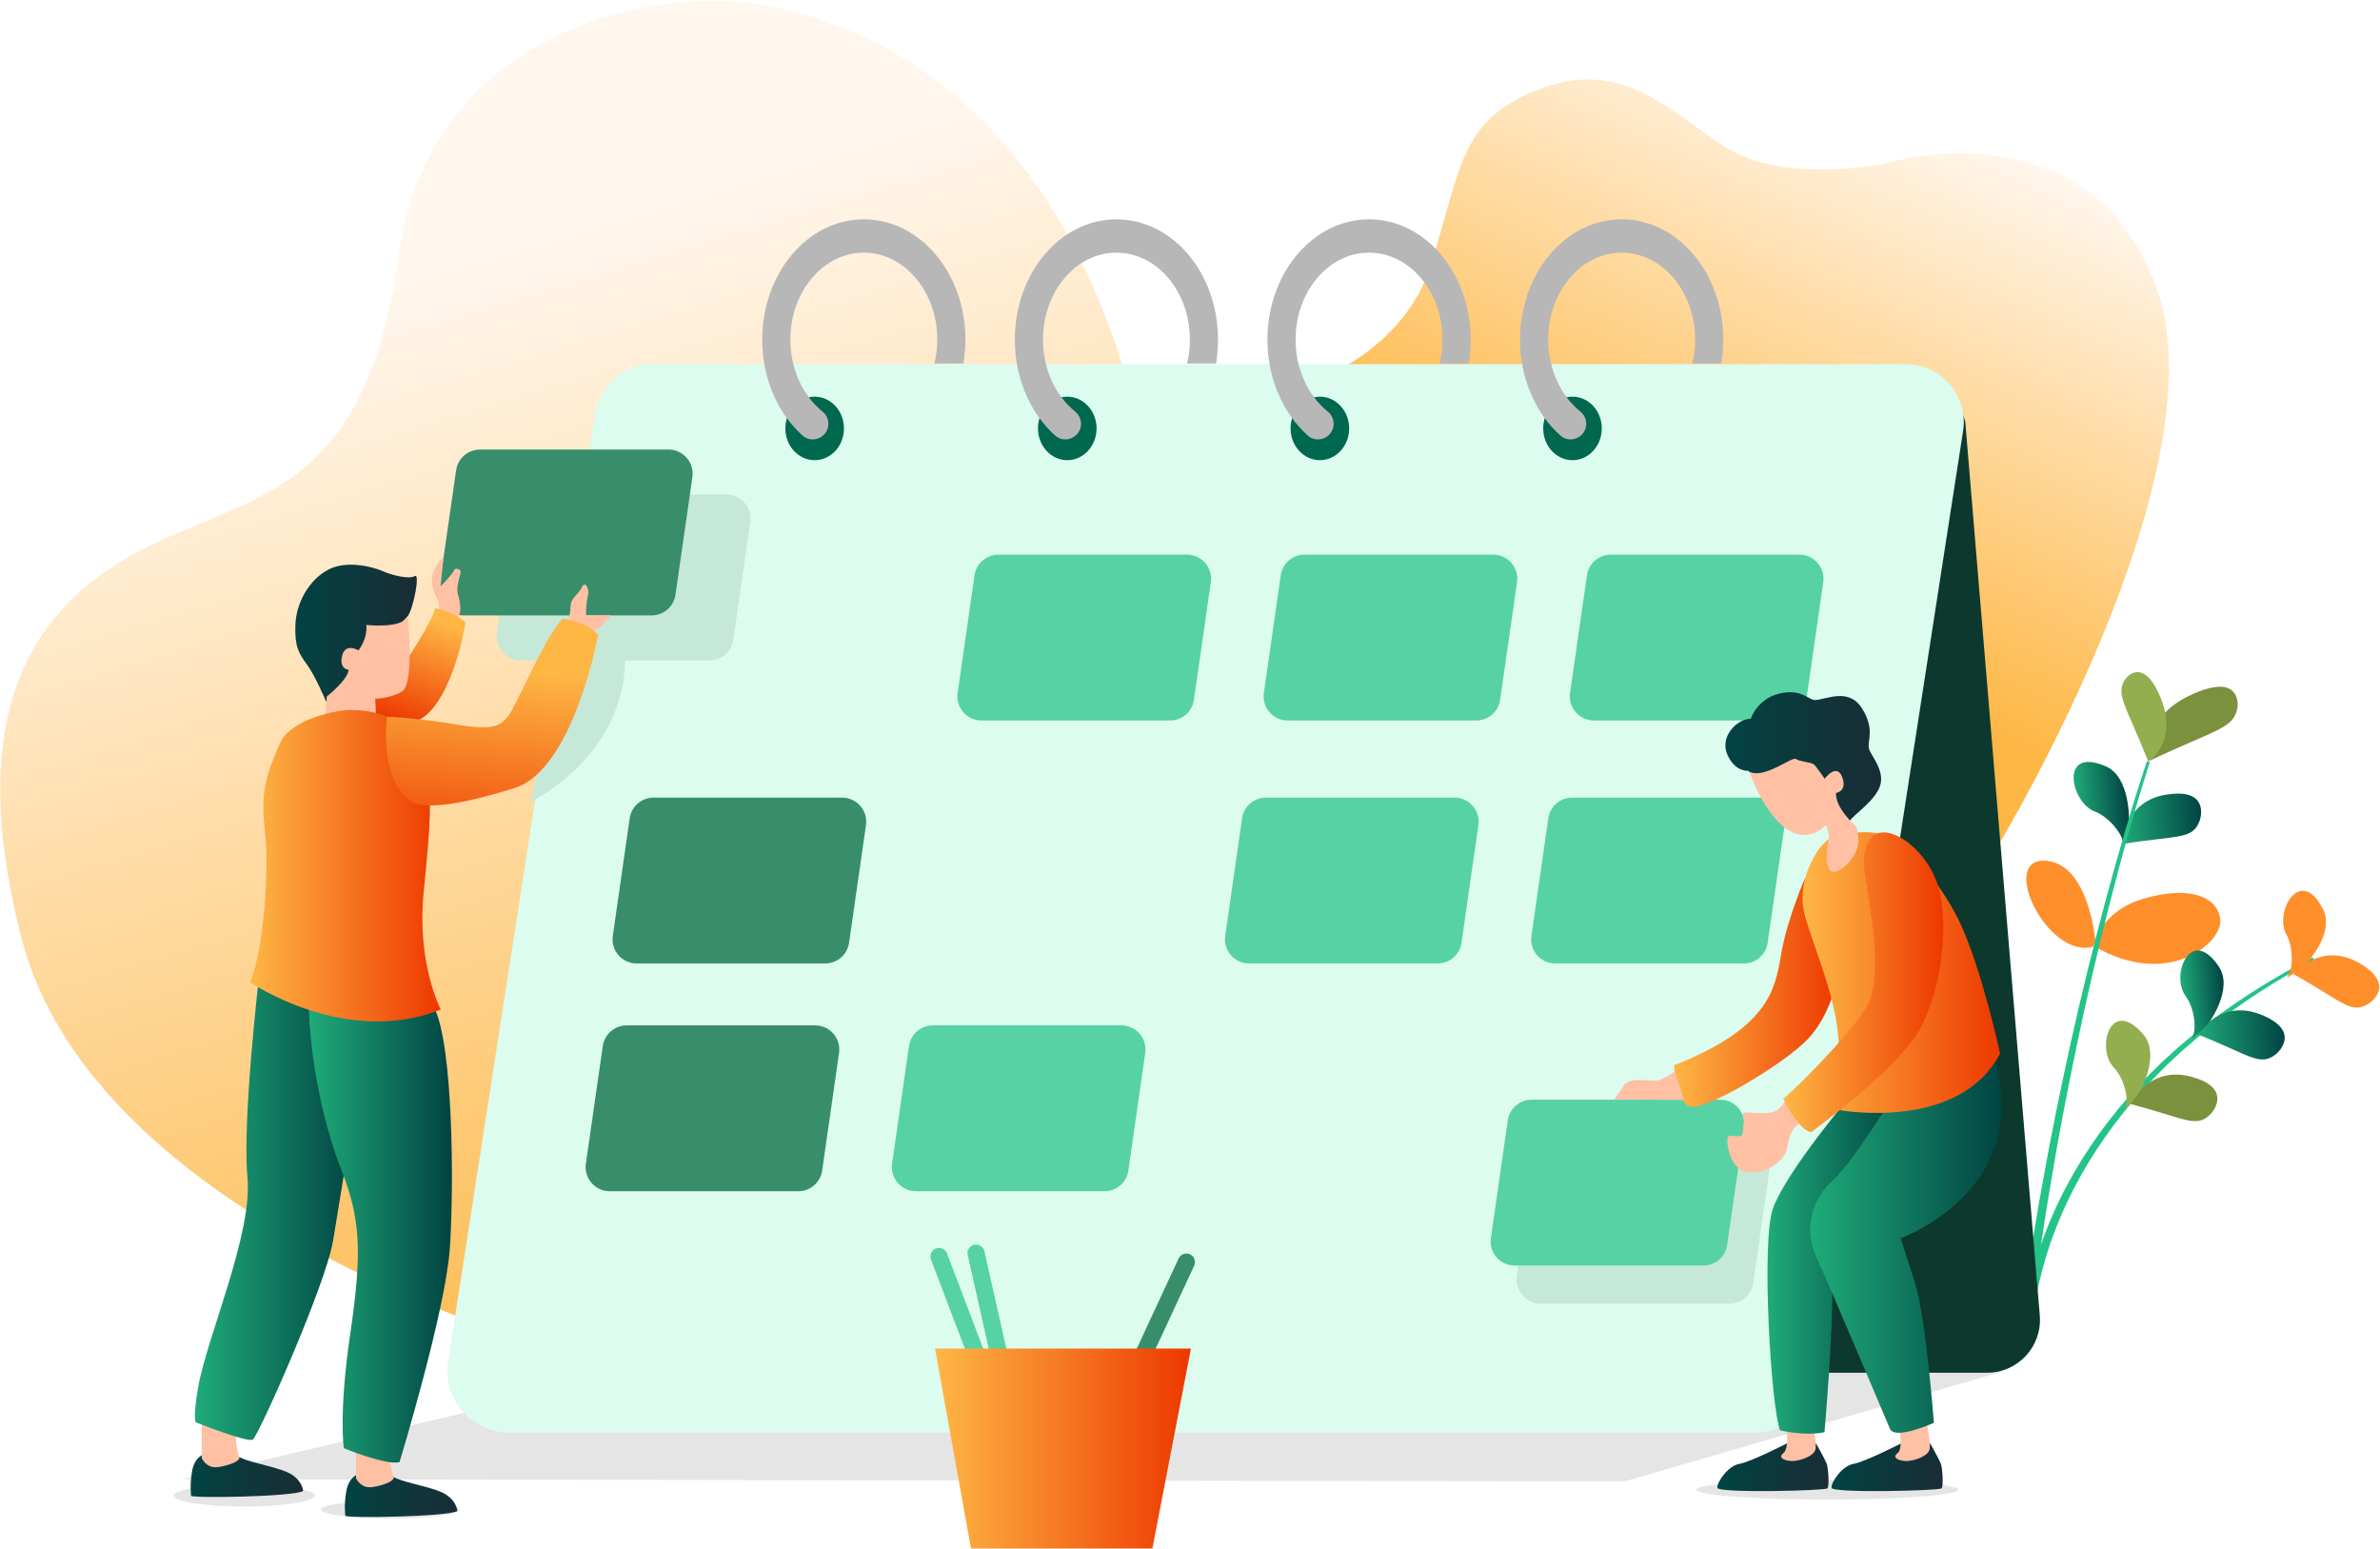 <svg width="1440" height="937" viewBox="0 0 1440 937" fill="none" xmlns="http://www.w3.org/2000/svg">
<path d="M1266.87 572.373C1266.87 572.373 1269.84 551.549 1297.42 543.566C1325.01 535.582 1342.22 542.537 1343.35 556.789C1344.44 570.358 1311.99 598.616 1266.87 572.373Z" fill="#FE8F2A"/>
<path d="M1267.78 569.293C1267.78 569.293 1263.81 521.341 1236.77 520.722C1209.73 520.102 1238.88 580.08 1266.21 572.812L1267.78 569.293Z" fill="#FE8F2A"/>
<path d="M1310.69 480.745C1284.65 484.904 1283.93 510.639 1283.93 510.639C1318.64 505.093 1326.52 508.167 1330.91 496.481C1331.51 494.884 1335.72 480.127 1317.75 480.127C1315.7 480.127 1313.36 480.32 1310.69 480.745Z" fill="url(#paint0_linear)"/>
<path d="M1300.89 460.086C1300.89 460.086 1294.69 435.003 1325.02 420.694C1355.35 406.385 1354.1 425.875 1353.78 427.855C1351.69 440.85 1341.32 441.006 1300.89 460.086Z" fill="#7B913D"/>
<path d="M1299.85 460.816C1299.85 460.816 1317.96 449.008 1307.58 422.936C1297.19 396.864 1286.83 409.5 1285.89 410.894C1279.75 420.039 1286 426.054 1299.85 460.816Z" fill="#92AE4F"/>
<path d="M1267.32 490.915C1276.57 494.417 1284.34 505.208 1284.74 510.265C1285.15 515.323 1288.15 496.885 1288.15 496.885C1288.15 496.885 1289.1 470.132 1274.08 463.617C1269.82 461.769 1266.36 460.973 1263.6 460.973C1248.07 460.973 1254.89 486.208 1267.32 490.915Z" fill="url(#paint1_linear)"/>
<path d="M1300.72 461.112C1291.81 488.907 1284.05 517.104 1276.79 545.392C1269.59 573.703 1262.86 602.136 1256.91 630.732C1250.95 659.325 1245.37 687.997 1240.65 716.816C1238.13 731.197 1236.05 745.648 1233.87 760.083C1232.72 767.291 1231.84 774.536 1230.87 781.771L1228.01 803.475L1222.1 802.717L1225.23 780.981C1226.29 773.739 1227.26 766.484 1228.49 759.268C1230.84 744.821 1233.1 730.361 1235.8 715.973C1240.86 687.145 1246.8 658.477 1253.1 629.905C1259.39 601.328 1266.47 572.929 1274.01 544.664C1281.62 516.412 1289.71 488.3 1298.98 460.52L1300.72 461.112Z" fill="#23C487"/>
<path d="M1223.72 807.621C1223.88 801.026 1224.68 794.857 1225.7 788.585C1226.72 782.348 1228.11 776.189 1229.7 770.094C1232.92 757.914 1237.09 746 1242.18 734.506C1252.25 711.456 1265.9 690.113 1281.76 670.736C1289.72 661.052 1298.38 651.989 1307.35 643.262L1314.28 636.933L1317.75 633.774L1321.33 630.753L1328.52 624.733C1330.95 622.765 1333.46 620.908 1335.93 618.989C1355.78 603.793 1377.1 590.604 1399.3 579.233L1400.15 580.87C1378.19 592.49 1357.16 605.896 1337.68 621.237C1335.25 623.173 1332.78 625.048 1330.4 627.033L1323.36 633.094L1319.84 636.137L1316.45 639.313L1309.68 645.67C1300.92 654.428 1292.48 663.5 1284.75 673.161C1269.34 692.497 1256.21 713.686 1246.63 736.428C1241.78 747.768 1237.87 759.489 1234.89 771.42C1233.41 777.385 1232.14 783.405 1231.23 789.469C1230.31 795.486 1229.64 801.713 1229.57 807.57L1223.72 807.621Z" fill="#23C487"/>
<path d="M1288.93 667.913C1288.93 667.913 1299.97 644.657 1325.47 651.35C1350.98 658.045 1338.96 672.546 1337.63 673.905C1328.9 682.829 1322.93 676.838 1288.93 667.913Z" fill="#7B913D"/>
<path d="M1294.94 660.147C1294.94 660.147 1307.31 637.909 1296.69 625.697C1276.68 602.715 1268.17 634.582 1278.87 645.799C1285.64 652.893 1287.95 665.499 1286.13 669.961C1284.31 674.425 1294.94 660.147 1294.94 660.147Z" fill="#92AE4F"/>
<path d="M1329.57 625.724C1362.22 638.783 1367.4 645.463 1377.16 637.687C1378.65 636.501 1392.36 623.597 1367.88 613.803C1363.38 612 1359.23 611.265 1355.47 611.265C1338.78 611.265 1329.57 625.724 1329.57 625.724Z" fill="url(#paint2_linear)"/>
<path d="M1322.33 602.537C1328.16 610.412 1328.9 623.207 1326.54 627.411C1324.19 631.616 1336.5 618.76 1336.5 618.76C1336.5 618.76 1351.52 598.22 1342.49 584.791C1337.77 577.784 1333.41 575.068 1329.77 575.068C1320.27 575.067 1315.65 593.536 1322.33 602.537Z" fill="url(#paint3_linear)"/>
<path d="M1387.44 589.196C1387.44 589.196 1404 569.482 1426.98 582.403C1449.97 595.324 1434.68 606.319 1433.05 607.299C1422.35 613.727 1418.09 606.424 1387.44 589.196Z" fill="#FE8F2A"/>
<path d="M1395.22 583.2C1395.22 583.2 1412.81 564.811 1405.61 550.308C1392.06 523.018 1375.78 551.702 1383.3 565.259C1388.05 573.832 1387.1 586.612 1384.21 590.47C1381.33 594.33 1395.22 583.2 1395.22 583.2Z" fill="#FE8F2A"/>
<path d="M983.036 896.237L110.314 894.941L388.223 829.495H1212.42L983.036 896.237Z" fill="#E5E5E5"/>
<path d="M1184.89 901.26C1184.89 897.95 1149.37 895.266 1105.56 895.266C1061.75 895.266 1026.24 897.95 1026.24 901.26C1026.24 904.57 1061.75 907.253 1105.56 907.253C1149.37 907.253 1184.89 904.57 1184.89 901.26Z" fill="#E5E5E5"/>
<path d="M277.807 913.301C277.807 910.32 259.094 907.901 236.011 907.901C212.929 907.901 194.217 910.32 194.217 913.301C194.217 916.284 212.929 918.701 236.011 918.701C259.094 918.701 277.807 916.284 277.807 913.301Z" fill="#E5E5E5"/>
<path d="M190.38 904.824C190.38 901.156 171.293 898.182 147.748 898.182C124.204 898.182 105.117 901.156 105.117 904.824C105.117 908.492 124.204 911.465 147.748 911.465C171.293 911.465 190.38 908.492 190.38 904.824Z" fill="#E5E5E5"/>
<path d="M123.799 879.607C123.799 879.607 117.751 881.119 116.239 889.975C114.727 898.831 115.591 903.151 115.591 904.879C115.591 906.607 177.798 905.527 183.414 902.071C183.414 902.071 182.983 894.943 174.126 890.839C165.27 886.735 148.207 884.576 143.239 880.472C141.313 878.879 137.955 878.392 134.569 878.392C129.222 878.392 123.799 879.607 123.799 879.607Z" fill="url(#paint4_linear)"/>
<path d="M122.072 860.166V882.198C122.072 882.198 124.88 888.678 132.008 887.598C139.136 886.518 146.048 883.71 144.752 881.118C143.456 878.528 142.376 870.534 142.808 866.646C143.24 862.758 122.072 860.166 122.072 860.166Z" fill="#FFC0A4"/>
<path d="M217.11 891.703C217.11 891.703 211.062 893.215 209.55 902.071C208.038 910.927 208.902 915.247 208.902 916.973C208.902 918.701 271.109 917.623 276.725 914.167C276.725 914.167 276.293 907.039 267.437 902.935C258.582 898.831 241.518 896.671 236.549 892.567C234.623 890.975 231.267 890.488 227.881 890.488C222.534 890.488 217.11 891.703 217.11 891.703Z" fill="url(#paint5_linear)"/>
<path d="M215.383 872.262V894.293C215.383 894.293 218.189 900.774 225.317 899.693C232.447 898.614 239.357 895.806 238.063 893.214C236.765 890.622 235.687 882.63 236.119 878.742C236.549 874.854 215.383 872.262 215.383 872.262Z" fill="#FFC0A4"/>
<path d="M1052.37 885.655C1045.46 886.843 1038.76 896.779 1039.09 900.127C1039.41 903.473 1104.37 901.908 1105.67 900.451C1106.96 898.992 1106.15 887.815 1105.18 885.385C1104.21 882.955 1098.86 873.396 1098.86 873.396L1081.42 873.128C1081.42 873.128 1059.28 884.467 1052.37 885.655Z" fill="url(#paint6_linear)"/>
<path d="M1081.04 865.296C1081.04 865.296 1082.5 876.475 1078.94 879.228C1075.37 881.983 1079.99 883.927 1084.45 883.927C1088.5 883.927 1098.05 881.172 1098.54 876.312C1099.02 871.452 1097.4 865.135 1097.4 865.135L1081.04 865.296Z" fill="#FFC0A4"/>
<path d="M1121.43 885.655C1114.52 886.843 1107.83 896.779 1108.15 900.127C1108.47 903.473 1173.44 901.908 1174.73 900.451C1176.03 898.992 1175.22 887.815 1174.24 885.385C1173.27 882.955 1167.93 873.396 1167.93 873.396L1150.49 873.128C1150.49 873.128 1128.35 884.467 1121.43 885.655Z" fill="url(#paint7_linear)"/>
<path d="M1149.24 865.568C1149.24 865.568 1151.57 876.476 1148 879.229C1144.44 881.984 1149.05 883.928 1153.51 883.928C1157.56 883.928 1167.12 881.173 1167.6 876.313C1168.09 871.453 1165.55 860.382 1165.55 860.382L1149.24 865.568Z" fill="#FFC0A4"/>
<path d="M241.323 153.641C223.179 284.536 168.747 296.199 105.244 323.415C41.742 350.631 -29.805 403.388 13.23 568.355C57.294 737.265 325.562 813.296 325.562 813.296C325.562 813.296 727.317 381.733 680.661 226.216C634.005 70.7 536.806 16.267 462.935 3.308C453.143 1.589 442.371 0.668 431.009 0.668C356.662 0.669 257.061 40.1 241.323 153.641Z" fill="url(#paint8_linear)"/>
<path d="M929.469 54.715C884.866 72.817 884.542 97.915 866.398 158.393C848.254 218.873 781.726 236.152 777.406 236.152L1209.83 510.036C1209.83 510.036 1345.91 284.536 1304.44 173.082C1262.97 61.628 1141.14 98.779 1141.14 98.779C1141.14 98.779 1079.8 111.739 1044.38 89.275C1016.89 71.843 993.956 48.038 960.937 48.039C951.405 48.039 941.032 50.023 929.469 54.715Z" fill="url(#paint9_linear)"/>
<path d="M1202.31 830.506H1072.58V221.678L1158.15 222.166C1171.29 222.166 1186.57 242.699 1189.1 255.591L1234.16 795.886C1235.71 814.522 1221.01 830.506 1202.31 830.506Z" fill="#0D382E"/>
<path d="M1061.73 866.752H308.115C285.163 866.752 267.62 846.28 271.138 823.6L360.066 250.007C362.715 232.917 377.428 220.309 394.723 220.309H1153.1C1174.61 220.309 1191.05 239.496 1187.75 260.753L1098.71 835.065C1095.88 853.3 1080.19 866.752 1061.73 866.752Z" fill="#DBFCEF"/>
<path d="M429.265 399.532H315.167C306.293 399.532 299.475 391.668 300.737 382.883L310.959 311.708C311.989 304.532 318.137 299.203 325.389 299.203H439.485C448.361 299.203 455.177 307.067 453.914 315.852L443.693 387.027C442.663 394.203 436.514 399.532 429.265 399.532Z" fill="#C5E8D9"/>
<path d="M1046.34 788.738H932.24C923.364 788.738 916.548 780.876 917.809 772.09L928.03 700.916C929.061 693.738 935.209 688.41 942.46 688.41H1056.56C1065.43 688.41 1072.25 696.274 1070.99 705.06L1060.76 776.233C1059.74 783.41 1053.59 788.738 1046.34 788.738Z" fill="#C5E8D9"/>
<path d="M320.357 485.413C320.357 485.413 377.381 459.061 378.244 399.014C379.108 338.967 360.533 390.806 360.533 390.806L327.269 459.494L320.357 487.141" fill="#C5E8D9"/>
<path d="M394.271 372.316H280.174C271.299 372.316 264.483 364.452 265.744 355.667L275.966 284.494C276.996 277.316 283.144 271.988 290.395 271.988H404.492C413.367 271.988 420.183 279.851 418.922 288.638L408.7 359.811C407.67 366.988 401.522 372.316 394.271 372.316Z" fill="#388E6B"/>
<path d="M510.622 259.199C510.622 248.589 502.687 239.989 492.899 239.989C483.112 239.989 475.178 248.589 475.178 259.199C475.178 269.808 483.112 278.409 492.899 278.409C502.687 278.409 510.622 269.808 510.622 259.199Z" fill="#00684E"/>
<path d="M663.464 259.199C663.464 248.589 655.529 239.989 645.741 239.989C635.954 239.989 628.02 248.589 628.02 259.199C628.02 269.808 635.954 278.409 645.741 278.409C655.529 278.409 663.464 269.808 663.464 259.199Z" fill="#00684E"/>
<path d="M816.303 259.199C816.303 248.589 808.369 239.989 798.581 239.989C788.794 239.989 780.859 248.589 780.859 259.199C780.859 269.808 788.794 278.409 798.581 278.409C808.369 278.409 816.303 269.808 816.303 259.199Z" fill="#00684E"/>
<path d="M969.145 259.199C969.145 248.589 961.211 239.989 951.424 239.989C941.636 239.989 933.701 248.589 933.701 259.199C933.701 269.808 941.636 278.409 951.424 278.409C961.211 278.409 969.145 269.808 969.145 259.199Z" fill="#00684E"/>
<path d="M707.949 435.896H593.852C584.977 435.896 578.161 428.032 579.422 419.246L589.644 348.073C590.674 340.896 596.822 335.568 604.073 335.568H718.17C727.045 335.568 733.861 343.43 732.598 352.216L722.378 423.39C721.348 430.568 715.198 435.896 707.949 435.896Z" fill="#56D2A4"/>
<path d="M893.214 435.896H779.118C770.242 435.896 763.426 428.032 764.688 419.246L774.909 348.073C775.94 340.896 782.088 335.568 789.338 335.568H903.436C912.31 335.568 919.128 343.43 917.865 352.216L907.644 423.39C906.614 430.568 900.465 435.896 893.214 435.896Z" fill="#56D2A4"/>
<path d="M1078.48 435.896H964.384C955.509 435.896 948.692 428.032 949.953 419.246L960.176 348.073C961.205 340.896 967.353 335.568 974.604 335.568H1088.7C1097.58 335.568 1104.39 343.43 1103.13 352.216L1092.91 423.39C1091.88 430.568 1085.73 435.896 1078.48 435.896Z" fill="#56D2A4"/>
<path d="M499.298 582.891H385.201C376.326 582.891 369.509 575.027 370.77 566.241L380.993 495.068C382.022 487.891 388.17 482.563 395.422 482.563H509.518C518.394 482.563 525.21 490.425 523.947 499.211L513.727 570.385C512.697 577.563 506.547 582.891 499.298 582.891Z" fill="#388E6B"/>
<path d="M869.83 582.891H755.734C746.858 582.891 740.042 575.027 741.303 566.241L751.524 495.068C752.555 487.891 758.703 482.563 765.954 482.563H880.051C888.926 482.563 895.743 490.425 894.48 499.211L884.259 570.385C883.23 577.563 877.08 582.891 869.83 582.891Z" fill="#56D2A4"/>
<path d="M483.012 720.698H368.915C360.04 720.698 353.224 712.836 354.484 704.049L364.707 632.876C365.738 625.698 371.884 620.37 379.136 620.37H493.232C502.108 620.37 508.924 628.234 507.662 637.02L497.442 708.193C496.411 715.37 490.262 720.698 483.012 720.698Z" fill="#388E6B"/>
<path d="M668.277 720.698H554.18C545.305 720.698 538.489 712.836 539.75 704.049L549.972 632.876C551.002 625.698 557.15 620.37 564.401 620.37H678.498C687.373 620.37 694.189 628.234 692.926 637.02L682.706 708.193C681.676 715.37 675.526 720.698 668.277 720.698Z" fill="#56D2A4"/>
<path d="M1055.1 582.891H940.999C932.125 582.891 925.307 575.027 926.569 566.241L936.791 495.068C937.821 487.891 943.969 482.563 951.219 482.563H1065.32C1074.19 482.563 1081.01 490.425 1079.75 499.211L1069.52 570.385C1068.5 577.563 1062.35 582.891 1055.1 582.891Z" fill="#56D2A4"/>
<path d="M1030.58 765.664H916.486C907.611 765.664 900.794 757.8 902.055 749.015L912.278 677.84C913.307 670.663 919.455 665.335 926.707 665.335H1040.8C1049.68 665.335 1056.49 673.199 1055.23 681.984L1045.01 753.157C1043.98 760.335 1037.83 765.664 1030.58 765.664Z" fill="#56D2A4"/>
<path d="M265.925 371.151C265.925 371.151 265.817 364.238 264.413 361.971C263.008 359.703 260.633 354.843 261.497 348.795C262.361 342.747 268.301 336.915 268.301 336.915L266.573 354.734C266.573 354.734 274.564 346.635 274.673 345.015C274.781 343.395 279.749 343.827 278.561 347.175C277.373 350.523 276.184 356.462 276.941 359.055C277.697 361.647 279.749 368.883 277.481 372.663C275.213 376.443 265.925 371.151 265.925 371.151Z" fill="#FFC0A4"/>
<path d="M342.82 378.279C342.82 378.279 345.196 372.447 345.196 367.047C345.196 361.647 350.056 359.703 352.108 355.275C354.16 350.847 356.752 356.787 355.78 360.243C354.808 363.699 354.16 372.231 354.808 372.231H369.388C369.388 372.231 366.04 377.955 358.588 382.599C351.136 387.243 342.82 378.279 342.82 378.279Z" fill="#FFC0A4"/>
<path d="M246.052 399.231L218.838 419.318L220.782 433.142C220.782 433.142 235.902 446.964 255.126 434.654C274.348 422.343 281.694 376.767 281.694 376.767C277.59 371.582 263.333 367.91 263.333 367.91C261.605 375.902 246.052 399.231 246.052 399.231Z" fill="url(#paint10_linear)"/>
<path d="M149.72 712.209C152.96 746.552 125.166 808.965 119.912 839.216C116.348 859.736 118.616 860.598 118.616 860.598C118.616 860.598 149.719 872.912 152.959 870.966C156.199 869.024 197.022 777.656 201.558 750.44C206.094 723.224 215.166 666.849 215.166 666.849L197.67 591.034L156.846 589.738C156.846 589.738 146.48 677.865 149.72 712.209Z" fill="url(#paint11_linear)"/>
<path d="M186.871 609.393C186.871 609.393 187.302 658.425 206.742 708.321C218.347 738.109 219.054 758.216 211.926 806.816C204.798 855.414 208.038 876.15 208.038 876.15C208.038 876.15 233.526 886.734 241.734 884.576C241.734 884.576 269.596 793.208 272.19 754.976C274.78 716.744 274.134 631.21 262.47 609.177C258.607 601.882 249.008 599.442 237.904 599.441C215.47 599.44 186.871 609.393 186.871 609.393Z" fill="url(#paint12_linear)"/>
<path d="M198.319 344.799C186.655 351.116 179.205 365.048 178.717 378.008C178.233 390.968 180.661 395.18 185.683 401.984C190.706 408.788 197.239 424.287 197.239 424.287L200.695 425.149L216.787 400.525C216.787 400.525 243.355 377.036 246.702 372.771C250.05 368.504 254.37 346.419 250.967 348.524C247.567 350.631 237.199 348.039 231.691 345.608C228.214 344.075 220.477 341.637 212.307 341.637C207.537 341.637 202.619 342.469 198.319 344.799Z" fill="url(#paint13_linear)"/>
<path d="M246.703 372.77C246.703 372.77 250.915 413.809 243.247 418.346C235.579 422.881 227.047 422.665 227.047 422.665L227.479 432.493C227.479 432.493 221.161 439.323 211.847 438.594C202.532 437.866 196.781 432.439 196.781 432.439L197.753 421.342C197.753 421.342 210.388 411.461 210.955 405.223C210.955 405.223 205.043 404.979 206.987 396.799C208.931 388.619 216.868 393.478 216.868 393.478C216.868 393.478 222.456 386.755 221.647 378.089C221.647 378.089 243.571 380.573 246.703 372.77Z" fill="#FFC0A4"/>
<path d="M202.692 430.657C202.692 430.657 176.012 435.119 169.484 449.449C156.2 478.609 159.116 488.329 160.735 508.416C162.356 528.503 159.763 573.539 151.34 594.273C151.34 594.273 209.01 633.801 266.681 610.799C266.681 610.799 252.101 582.935 256.313 540.167C260.526 497.4 261.821 480.553 257.285 463.057C252.75 445.561 242.381 434.869 227.479 431.305C221.825 429.953 216.894 429.535 212.952 429.533C206.498 429.533 202.692 430.657 202.692 430.657Z" fill="url(#paint14_linear)"/>
<path d="M307.506 433.25C302.97 438.758 299.567 442.322 275.755 438.272C251.941 434.222 234.175 433.574 234.175 433.574C234.175 433.574 228.99 469.644 247.567 484.118C254.926 489.85 275.43 488.006 311.286 476.774C347.141 465.542 361.937 384.003 361.937 384.003C354.323 375.74 340.229 374.283 340.229 374.283C328.566 387.404 312.041 427.742 307.506 433.25Z" fill="url(#paint15_linear)"/>
<path d="M1077.64 577.426C1074.08 598.81 1069.87 622.138 1012.84 644.494C1012.84 644.494 1013.81 663.933 1021.26 669.117C1028.72 674.301 1079.26 643.845 1093.52 628.941C1107.77 614.039 1111.34 592.654 1111.34 592.654L1092.22 531.096C1092.22 531.096 1081.2 556.044 1077.64 577.426Z" fill="url(#paint16_linear)"/>
<path d="M1013.33 648.22C1013.33 648.22 1005.71 653.728 1001.58 653.89C997.453 654.052 986.113 651.461 982.467 656.805C978.823 662.152 976.799 665.149 976.799 665.149L1018.84 665.392L1013.33 648.22Z" fill="#FFC0A4"/>
<path d="M1079.91 666.04C1079.91 666.04 1077.32 671.224 1073.27 672.681C1069.22 674.14 1057.39 673.007 1055.61 673.007C1053.83 673.007 1055.12 677.541 1055.12 677.541C1055.12 677.541 1054.8 682.401 1054.31 685.965C1053.83 689.529 1046.7 685.317 1045.4 688.071C1044.11 690.825 1046.7 708.321 1057.72 709.292C1068.73 710.265 1079.75 702.411 1081.21 694.876C1082.66 687.34 1084.12 682.077 1088.98 679.809C1093.84 677.541 1079.91 666.04 1079.91 666.04Z" fill="#FFC0A4"/>
<path d="M1120.41 668.794C1120.41 671.17 1113.06 670.954 1113.06 670.954C1113.06 670.954 1079.8 711.128 1072.67 731.216C1065.55 751.304 1071.48 850.771 1076.99 865.352C1076.99 865.352 1091.9 869.076 1103.88 866.486C1103.88 866.486 1109.5 802.928 1108.53 774.416C1107.56 745.904 1109.72 726.464 1125.27 708.646C1140.82 690.824 1148.6 672.358 1148.6 672.358L1131.75 668.47L1120.41 668.794Z" fill="url(#paint17_linear)"/>
<path d="M1144.17 665.122C1144.17 665.122 1121.49 702.706 1108.1 715.016C1094.71 727.328 1091.9 745.688 1099.24 761.24C1106.58 776.792 1140.6 857.764 1143.52 864.487C1146.53 871.423 1170.09 860.815 1170.09 860.815C1170.09 860.815 1165.12 796.231 1158.64 776.144C1152.16 756.056 1150 749.144 1150 749.144C1150 749.144 1230.57 720.31 1206.59 639.958L1144.17 665.122Z" fill="url(#paint18_linear)"/>
<path d="M500.7 259.454C502.006 255.678 500.788 251.502 497.676 248.995C485.926 239.527 478.206 223.568 478.206 205.471C478.206 176.41 498.104 152.851 522.648 152.851C547.193 152.851 567.09 176.41 567.09 205.471C567.09 210.484 566.486 215.327 565.38 219.92H582.904C583.698 215.25 584.12 210.419 584.12 205.471C584.12 165.275 556.598 132.688 522.648 132.688C488.698 132.688 461.176 165.275 461.176 205.471C461.176 229.14 470.724 250.162 485.504 263.451C490.505 267.951 498.5 265.812 500.7 259.454Z" fill="#B7B7B7"/>
<path d="M653.542 259.454C654.848 255.678 653.63 251.502 650.518 248.995C638.768 239.527 631.048 223.568 631.048 205.471C631.048 176.41 650.946 152.851 675.491 152.851C700.035 152.851 719.932 176.41 719.932 205.471C719.932 210.484 719.328 215.327 718.222 219.92H735.746C736.54 215.25 736.962 210.419 736.962 205.471C736.962 165.275 709.44 132.688 675.491 132.688C641.54 132.688 614.018 165.275 614.018 205.471C614.018 229.14 623.566 250.162 638.346 263.451C643.347 267.951 651.342 265.812 653.542 259.454Z" fill="#B7B7B7"/>
<path d="M806.381 259.454C807.688 255.678 806.469 251.502 803.359 248.995C791.608 239.527 783.888 223.568 783.888 205.471C783.888 176.41 803.785 152.851 828.331 152.851C852.875 152.851 872.772 176.41 872.772 205.471C872.772 210.484 872.168 215.327 871.063 219.92H888.585C889.381 215.25 889.801 210.419 889.801 205.471C889.801 165.275 862.28 132.688 828.331 132.688C794.38 132.688 766.857 165.275 766.857 205.471C766.857 229.14 776.405 250.162 791.185 263.451C796.187 267.951 804.181 265.812 806.381 259.454Z" fill="#B7B7B7"/>
<path d="M959.223 259.454C960.53 255.678 959.311 251.502 956.201 248.995C944.45 239.527 936.73 223.568 936.73 205.471C936.73 176.41 956.627 152.851 981.173 152.851C1005.72 152.851 1025.62 176.41 1025.62 205.471C1025.62 210.484 1025.01 215.327 1023.9 219.92H1041.43C1042.22 215.25 1042.64 210.419 1042.64 205.471C1042.64 165.275 1015.12 132.688 981.173 132.688C947.222 132.688 919.699 165.275 919.699 205.471C919.699 229.14 929.247 250.162 944.027 263.451C949.029 267.951 957.023 265.812 959.223 259.454Z" fill="#B7B7B7"/>
<path d="M1076.51 419.641C1063.11 422.832 1059.28 434.869 1059.28 434.869C1051.02 434.869 1040.38 445.561 1045.08 456.416C1049.78 467.269 1057.72 466.296 1057.72 466.296L1062.25 470.833C1062.25 470.833 1090.93 468.726 1093.84 471.48C1096.76 474.236 1117.82 503.232 1118.14 498.858C1118.47 494.484 1131.26 487.842 1136.61 477.636C1141.95 467.43 1131.91 457.386 1130.78 452.852C1129.64 448.314 1134.66 441.348 1126.57 428.552C1118.47 415.753 1105.13 423.241 1098.21 423.529C1096.6 423.596 1094.94 422.384 1092.57 421.17C1090.26 419.99 1087.29 418.81 1083.06 418.81C1081.15 418.81 1078.99 419.05 1076.51 419.641Z" fill="url(#paint19_linear)"/>
<path d="M1108.1 506.312C1108.1 506.312 1102.91 510.036 1099.83 514.735C1096.76 519.432 1086.71 535.631 1092.22 554.747C1097.73 573.863 1109.39 600.105 1111.98 624.729C1114.58 649.353 1113.6 671.709 1113.6 671.709C1113.6 671.709 1185.53 684.668 1210.15 637.367C1210.15 637.367 1199.46 588.119 1186.5 559.608C1177.5 539.811 1157.99 513.924 1144.06 506.796C1139.2 504.308 1133.34 503.499 1127.79 503.497C1117.43 503.497 1108.1 506.312 1108.1 506.312Z" fill="url(#paint20_linear)"/>
<path d="M1134.99 504.852C1134.99 504.852 1125.59 508.74 1128.19 527.856C1130.78 546.971 1140.5 591.035 1129.16 609.502C1117.82 627.971 1081.85 663.286 1078.94 664.582C1078.94 664.582 1087.69 683.374 1095.79 684.992C1095.79 684.992 1148.92 646.439 1161.88 622.139C1174.84 597.839 1179.38 559.608 1172.9 536.928C1167.36 517.544 1150.46 503.604 1139.8 503.603C1137.98 503.602 1136.35 504.004 1134.99 504.852Z" fill="url(#paint21_linear)"/>
<path d="M1058.42 466.837C1058.42 466.837 1058.45 466.938 1058.52 467.131C1060 471.285 1077.26 517.722 1101.62 501.827L1104.86 499.182C1104.86 499.182 1107.11 505.198 1106.48 507.335C1105.85 509.474 1102.91 526.667 1108.85 527.423C1114.79 528.179 1124.4 517.055 1124.4 509.173C1124.4 501.289 1122.57 499.561 1122.57 499.561C1122.57 499.561 1110.36 488.975 1110.85 479.743C1110.85 479.743 1117.92 478.825 1114.58 470.077C1111.23 461.329 1103.99 471.157 1103.99 471.157C1103.99 471.157 1099.02 463.705 1097.4 462.409C1095.78 461.113 1088.87 460.789 1086.61 459.169C1084.34 457.549 1067.17 471.587 1058.42 466.837Z" fill="#FFC0A4"/>
<path d="M612.671 877.292C609.994 878.31 607.001 876.964 605.982 874.288L563.303 762.035C562.285 759.359 563.63 756.364 566.306 755.347C568.981 754.328 571.977 755.674 572.993 758.35L615.674 870.603C616.693 873.28 615.347 876.274 612.671 877.292Z" fill="#56D2A4"/>
<path d="M618.069 880.39C615.276 881.019 612.501 879.263 611.873 876.471L585.498 759.307C584.87 756.515 586.625 753.742 589.418 753.112C592.21 752.483 594.985 754.239 595.613 757.031L621.988 874.194C622.616 876.987 620.862 879.76 618.069 880.39Z" fill="#56D2A4"/>
<path d="M665.041 877.209C662.445 876.004 661.317 872.92 662.522 870.324L713.111 761.404C714.317 758.806 717.399 757.681 719.997 758.886C722.593 760.092 723.719 763.174 722.513 765.772L671.926 874.69C670.721 877.288 667.637 878.414 665.041 877.209Z" fill="#388E6B"/>
<path d="M565.729 815.888L587.469 936.847H697.239L720.571 815.888H565.729Z" fill="url(#paint22_linear)"/>
<defs>
<linearGradient id="paint0_linear" x1="1282.82" y1="496.763" x2="1331.94" y2="492.845" gradientUnits="userSpaceOnUse">
<stop stop-color="#1FAC79"/>
<stop offset="1" stop-color="#014343"/>
</linearGradient>
<linearGradient id="paint1_linear" x1="1255.91" y1="487.503" x2="1287.47" y2="484.986" gradientUnits="userSpaceOnUse">
<stop stop-color="#1FAC79"/>
<stop offset="1" stop-color="#014343"/>
</linearGradient>
<linearGradient id="paint2_linear" x1="1329.81" y1="628.692" x2="1382.09" y2="624.522" gradientUnits="userSpaceOnUse">
<stop stop-color="#1FAC79"/>
<stop offset="1" stop-color="#014343"/>
</linearGradient>
<linearGradient id="paint3_linear" x1="1319.95" y1="602.297" x2="1345.87" y2="600.229" gradientUnits="userSpaceOnUse">
<stop stop-color="#1FAC79"/>
<stop offset="1" stop-color="#014343"/>
</linearGradient>
<linearGradient id="paint4_linear" x1="115.346" y1="892.041" x2="183.414" y2="892.041" gradientUnits="userSpaceOnUse">
<stop stop-color="#014343"/>
<stop offset="1" stop-color="#1A2C35"/>
</linearGradient>
<linearGradient id="paint5_linear" x1="208.656" y1="904.136" x2="276.725" y2="904.136" gradientUnits="userSpaceOnUse">
<stop stop-color="#014343"/>
<stop offset="1" stop-color="#1A2C35"/>
</linearGradient>
<linearGradient id="paint6_linear" x1="1039.07" y1="887.623" x2="1106.34" y2="887.623" gradientUnits="userSpaceOnUse">
<stop stop-color="#014343"/>
<stop offset="1" stop-color="#1A2C35"/>
</linearGradient>
<linearGradient id="paint7_linear" x1="1108.14" y1="887.623" x2="1175.4" y2="887.623" gradientUnits="userSpaceOnUse">
<stop stop-color="#014343"/>
<stop offset="1" stop-color="#1A2C35"/>
</linearGradient>
<linearGradient id="paint8_linear" x1="274.438" y1="154.873" x2="476.632" y2="831.443" gradientUnits="userSpaceOnUse">
<stop stop-color="#FFF7EE"/>
<stop offset="1" stop-color="#FEB745"/>
</linearGradient>
<linearGradient id="paint9_linear" x1="1138.53" y1="55.946" x2="1005.36" y2="354.379" gradientUnits="userSpaceOnUse">
<stop stop-color="#FFF7EE"/>
<stop offset="1" stop-color="#FEB745"/>
</linearGradient>
<linearGradient id="paint10_linear" x1="260.897" y1="373.936" x2="237.57" y2="436.143" gradientUnits="userSpaceOnUse">
<stop stop-color="#FEB745"/>
<stop offset="1" stop-color="#ED3800"/>
</linearGradient>
<linearGradient id="paint11_linear" x1="117.904" y1="730.457" x2="215.166" y2="730.457" gradientUnits="userSpaceOnUse">
<stop stop-color="#1FAC79"/>
<stop offset="1" stop-color="#014343"/>
</linearGradient>
<linearGradient id="paint12_linear" x1="186.87" y1="742.154" x2="273.437" y2="742.154" gradientUnits="userSpaceOnUse">
<stop stop-color="#1FAC79"/>
<stop offset="1" stop-color="#014343"/>
</linearGradient>
<linearGradient id="paint13_linear" x1="178.657" y1="383.393" x2="252.209" y2="383.393" gradientUnits="userSpaceOnUse">
<stop stop-color="#014343"/>
<stop offset="1" stop-color="#1A2C35"/>
</linearGradient>
<linearGradient id="paint14_linear" x1="151.339" y1="523.763" x2="266.681" y2="523.763" gradientUnits="userSpaceOnUse">
<stop stop-color="#FEB745"/>
<stop offset="1" stop-color="#ED3800"/>
</linearGradient>
<linearGradient id="paint15_linear" x1="298.477" y1="404.211" x2="286.778" y2="526.014" gradientUnits="userSpaceOnUse">
<stop stop-color="#FEB745"/>
<stop offset="1" stop-color="#ED3800"/>
</linearGradient>
<linearGradient id="paint16_linear" x1="1012.84" y1="600.4" x2="1111.34" y2="600.4" gradientUnits="userSpaceOnUse">
<stop stop-color="#FEB745"/>
<stop offset="1" stop-color="#ED3800"/>
</linearGradient>
<linearGradient id="paint17_linear" x1="1069.4" y1="767.936" x2="1148.6" y2="767.936" gradientUnits="userSpaceOnUse">
<stop stop-color="#1FAC79"/>
<stop offset="1" stop-color="#014343"/>
</linearGradient>
<linearGradient id="paint18_linear" x1="1095.28" y1="753.399" x2="1211.05" y2="753.399" gradientUnits="userSpaceOnUse">
<stop stop-color="#1FAC79"/>
<stop offset="1" stop-color="#014343"/>
</linearGradient>
<linearGradient id="paint19_linear" x1="1043.93" y1="459.058" x2="1138.17" y2="459.058" gradientUnits="userSpaceOnUse">
<stop stop-color="#014343"/>
<stop offset="1" stop-color="#1A2C35"/>
</linearGradient>
<linearGradient id="paint20_linear" x1="1090.6" y1="588.415" x2="1210.15" y2="588.415" gradientUnits="userSpaceOnUse">
<stop stop-color="#FEB745"/>
<stop offset="1" stop-color="#ED3800"/>
</linearGradient>
<linearGradient id="paint21_linear" x1="1078.94" y1="594.298" x2="1175.82" y2="594.298" gradientUnits="userSpaceOnUse">
<stop stop-color="#FEB745"/>
<stop offset="1" stop-color="#ED3800"/>
</linearGradient>
<linearGradient id="paint22_linear" x1="565.728" y1="876.367" x2="720.571" y2="876.367" gradientUnits="userSpaceOnUse">
<stop stop-color="#FEB745"/>
<stop offset="1" stop-color="#ED3800"/>
</linearGradient>
</defs>
</svg>
